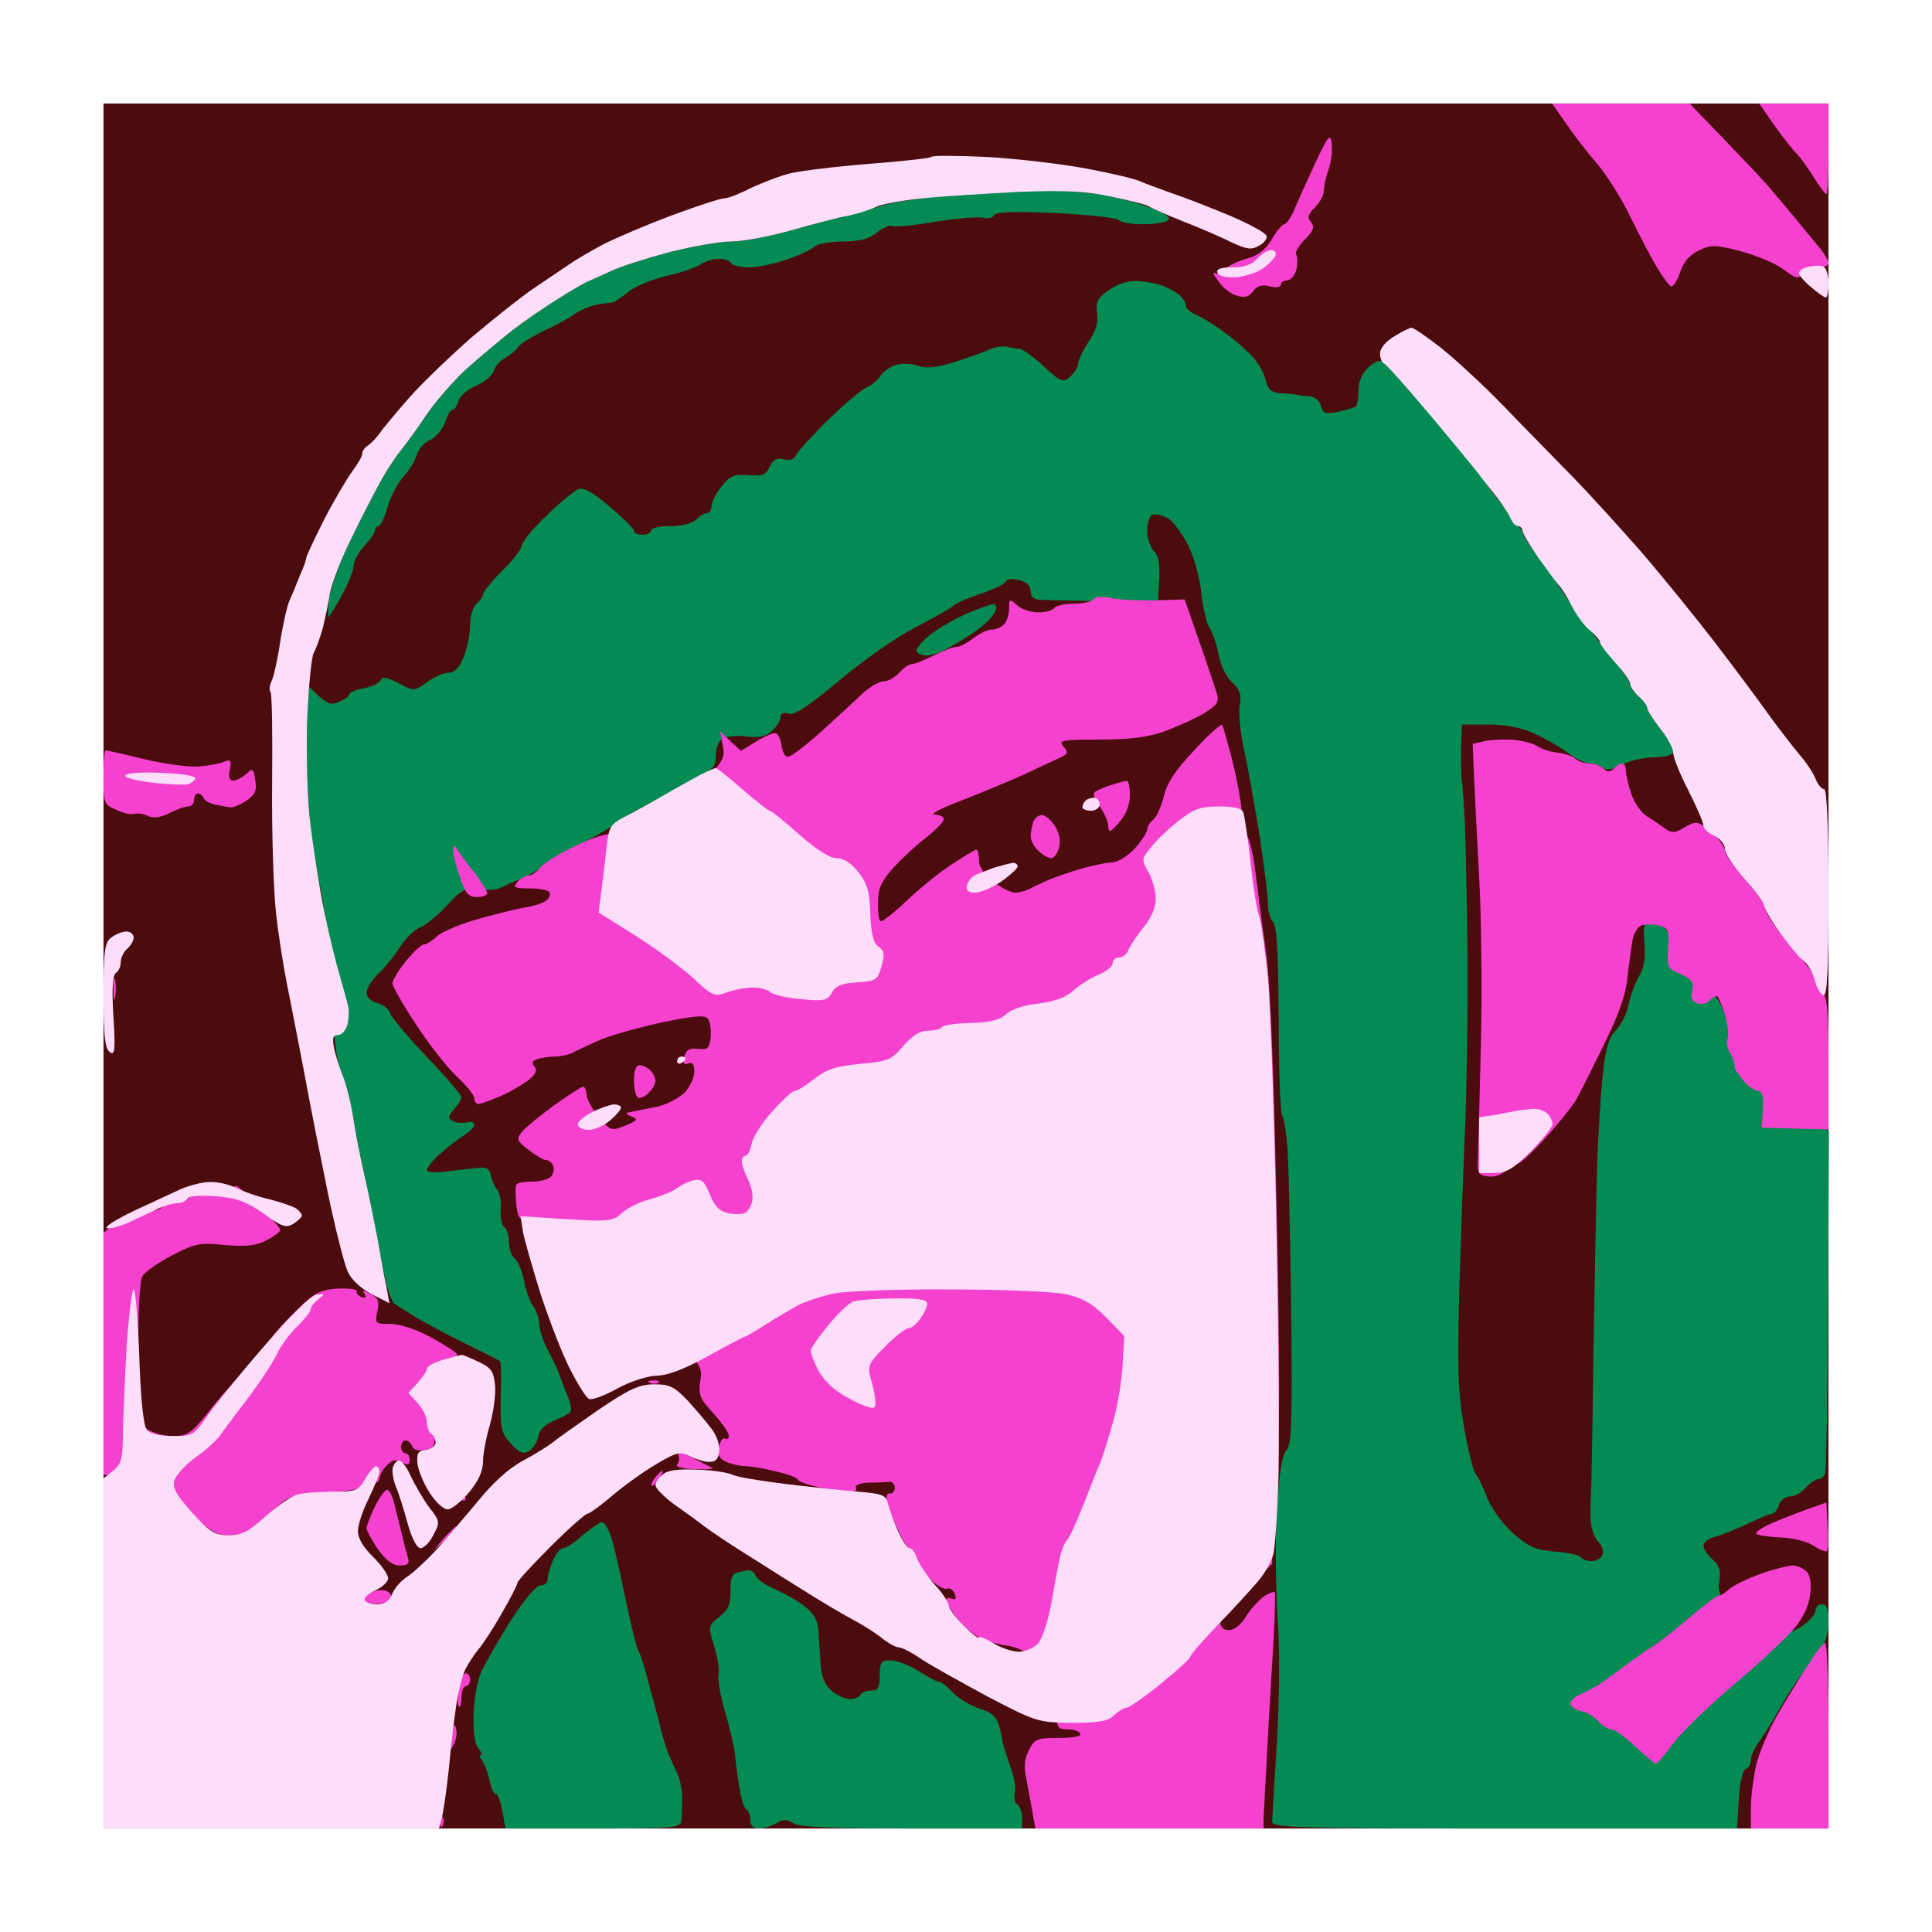 <?xml version="1.0" standalone="no"?>
<!DOCTYPE svg PUBLIC "-//W3C//DTD SVG 20010904//EN"
 "http://www.w3.org/TR/2001/REC-SVG-20010904/DTD/svg10.dtd">
<svg version="1.0" xmlns="http://www.w3.org/2000/svg"
 width="100%" height="100%" viewBox="0 0 448 448"
 preserveAspectRatio="xMidYMid meet">
<g transform="translate(0,448) scale(0.1,-0.1)"
fill="#4c0c0d" stroke="none">
<path d="M2240 4240 l-2000 0 0 -2000 0 -2000 2000 0 2000 0 0 2000 0 2000
-2000 0z"/>
</g>
<g transform="translate(0,448) scale(0.1,-0.1)"
fill="#048a53" stroke="none">
<path d="M2420 4038 c-47 0 -139 -5 -205 -10 -66 -5 -142 -16 -170 -25 -27 -9
-66 -19 -85 -24 -19 -4 -75 -19 -125 -33 -49 -14 -112 -26 -140 -26 -27 0 -92
-12 -144 -25 -52 -14 -113 -33 -135 -44 -23 -10 -48 -22 -56 -25 -8 -4 -38
-21 -66 -39 -29 -18 -76 -50 -106 -73 -29 -23 -78 -64 -108 -91 -30 -28 -73
-77 -94 -109 -22 -33 -48 -68 -57 -79 -9 -11 -29 -40 -43 -65 -14 -25 -46 -87
-71 -138 -25 -51 -48 -114 -52 -140 -3 -26 -3 -45 0 -42 2 3 17 26 31 52 14
26 26 55 26 66 0 10 11 31 25 46 14 15 25 31 25 37 0 5 4 9 8 9 4 0 14 20 21
45 7 24 24 56 37 70 13 14 26 36 30 49 3 13 17 29 30 35 14 6 30 25 36 41 5
17 13 30 18 30 4 0 10 9 13 20 3 11 21 27 40 35 20 8 38 24 42 35 3 11 16 25
28 31 12 7 25 18 29 25 5 7 29 22 55 35 27 12 60 30 74 40 14 10 39 20 55 23
16 2 32 5 36 5 3 1 19 11 35 24 15 13 55 29 88 37 33 7 69 20 80 27 11 7 29
13 42 13 12 0 25 -4 28 -10 3 -5 22 -10 42 -10 19 0 58 8 87 18 28 9 57 23 64
30 7 6 37 12 66 12 39 0 61 6 80 21 14 11 30 18 35 15 4 -3 50 1 101 10 51 8
101 12 110 9 10 -3 21 -1 25 6 5 8 46 9 143 5 75 -4 141 -11 146 -16 6 -6 30
-10 56 -10 25 0 51 4 57 8 9 6 0 14 -26 25 -22 10 -70 24 -108 32 -37 8 -106
14 -153 13z"/>
<path d="M2640 3828 c-23 2 -47 -6 -68 -20 -28 -20 -32 -28 -28 -54 3 -23 -3
-42 -20 -67 -13 -20 -24 -42 -24 -50 0 -8 -8 -21 -18 -30 -17 -15 -21 -14 -61
23 -24 22 -49 40 -55 41 -6 0 -20 2 -31 5 -11 2 -29 -1 -40 -6 -11 -6 -47 -18
-80 -29 -41 -13 -67 -16 -83 -10 -13 5 -35 7 -49 4 -14 -2 -32 -14 -40 -25 -8
-12 -23 -24 -33 -28 -10 -4 -50 -37 -88 -74 -38 -37 -72 -75 -76 -83 -4 -10
-13 -14 -28 -10 -17 4 -25 0 -33 -17 -9 -19 -16 -22 -49 -20 -33 3 -43 -1 -62
-25 -13 -15 -23 -36 -24 -45 0 -10 -5 -18 -11 -18 -6 0 -17 -7 -25 -15 -9 -9
-34 -15 -60 -15 -24 0 -44 -4 -44 -10 0 -5 -9 -10 -20 -10 -11 0 -20 4 -20 9
0 5 -25 30 -55 55 -38 33 -61 46 -73 42 -10 -4 -44 -31 -75 -62 -32 -30 -57
-61 -57 -69 0 -7 -20 -34 -45 -58 -25 -25 -45 -50 -45 -55 0 -5 -7 -15 -15
-22 -8 -7 -15 -29 -15 -50 0 -21 -7 -54 -15 -74 -10 -25 -22 -36 -36 -36 -11
0 -33 -10 -49 -22 -29 -21 -30 -21 -66 -2 -27 14 -38 16 -41 7 -3 -7 -20 -15
-39 -19 -19 -3 -34 -10 -34 -14 0 -4 -10 -12 -23 -17 -18 -9 -27 -6 -50 15
l-27 26 0 -130 c1 -71 5 -160 10 -199 4 -38 16 -108 25 -155 9 -47 20 -152 24
-235 5 -104 12 -161 23 -185 9 -19 21 -64 27 -100 5 -36 17 -96 26 -135 9 -38
20 -95 25 -125 5 -30 15 -80 22 -110 6 -30 17 -58 22 -63 6 -4 29 -18 51 -32
22 -13 74 -41 115 -61 41 -20 77 -38 79 -40 3 -2 4 -40 2 -84 -1 -73 1 -83 24
-108 20 -22 28 -25 43 -16 9 6 18 21 20 33 2 14 16 28 35 36 18 7 35 16 39 20
4 4 2 19 -4 33 -6 15 -15 38 -20 52 -5 14 -18 42 -29 62 -10 20 -19 47 -19 60
0 13 -7 31 -15 41 -7 11 -16 36 -20 57 -4 22 -13 44 -21 51 -8 6 -14 24 -14
40 0 15 -5 31 -11 34 -6 4 -9 22 -8 40 2 18 -2 39 -8 46 -6 8 -13 23 -15 34
-3 15 -10 19 -28 17 -14 -1 -46 -5 -72 -8 -28 -4 -48 -3 -48 3 0 5 12 21 28
35 15 14 39 33 54 43 16 9 28 22 28 27 0 6 -9 8 -19 5 -10 -2 -25 -1 -32 4
-11 6 -10 11 4 27 9 10 17 23 17 28 0 5 -36 47 -80 93 -44 46 -82 92 -85 101
-3 10 -17 21 -30 24 -15 4 -25 14 -25 24 0 10 12 29 26 43 15 13 37 41 51 62
13 21 35 42 48 47 13 5 41 28 62 51 33 36 41 40 72 36 20 -2 43 0 51 4 8 4 32
15 52 23 20 9 40 21 43 27 4 5 39 26 78 46 40 19 83 44 97 55 14 11 39 26 55
34 17 8 48 25 70 38 22 14 55 31 73 40 26 12 32 21 32 45 0 18 7 34 17 39 9 5
34 7 55 4 28 -3 44 0 58 13 11 10 20 24 20 32 0 9 6 12 19 8 13 -4 45 17 117
77 55 46 133 101 174 122 41 21 82 44 90 51 8 7 38 20 67 29 28 10 53 22 55
27 2 6 15 8 31 4 18 -5 27 -14 27 -26 0 -14 7 -20 28 -20 15 -1 81 -2 147 -3
l120 -1 3 51 c2 36 -2 56 -13 67 -8 9 -15 29 -15 46 0 16 5 33 11 37 6 3 22 0
36 -7 13 -7 35 -37 49 -65 14 -29 27 -79 30 -111 3 -32 12 -68 19 -80 8 -12
17 -40 21 -62 4 -23 17 -49 30 -62 19 -18 23 -29 19 -53 -4 -17 1 -65 10 -106
9 -41 25 -131 36 -199 10 -68 19 -138 19 -155 0 -18 5 -37 12 -44 9 -9 12 -73
13 -225 0 -116 4 -218 8 -224 5 -7 10 -43 13 -80 2 -38 6 -206 8 -375 3 -254
1 -309 -11 -321 -10 -9 -17 -53 -22 -137 -4 -67 -3 -177 1 -244 6 -76 5 -185
-1 -294 -6 -95 -11 -179 -11 -187 0 -13 72 -15 539 -15 l539 0 4 67 c2 39 9
68 16 71 7 2 12 12 12 21 0 10 9 29 19 42 10 14 31 47 46 74 16 28 37 62 49
77 12 15 31 41 44 57 14 19 22 43 22 70 0 30 -4 41 -15 41 -8 0 -15 -6 -15
-14 0 -8 -13 -24 -29 -35 -17 -13 -45 -21 -67 -21 -32 0 -46 8 -85 46 -41 40
-47 51 -42 78 4 23 0 36 -16 50 -12 11 -21 25 -21 32 0 8 12 17 26 20 14 4 48
17 75 30 27 13 53 24 58 24 5 0 13 9 16 20 3 11 15 20 26 20 10 0 27 9 36 20
10 11 23 20 29 20 7 0 14 6 16 13 3 6 6 188 7 402 l2 390 -115 114 c-91 91
-117 123 -126 156 -8 30 -30 60 -71 101 -36 35 -59 67 -59 80 0 14 -8 24 -22
28 -13 3 -27 6 -31 6 -5 0 -6 -21 -4 -47 3 -34 0 -57 -13 -78 -9 -16 -20 -46
-24 -65 -3 -19 -16 -45 -28 -58 -17 -17 -25 -42 -31 -100 -5 -42 -10 -131 -13
-197 -2 -66 -6 -266 -9 -445 -2 -179 -5 -332 -6 -340 -1 -8 -1 -32 -1 -52 1
-20 9 -44 18 -53 9 -8 13 -22 10 -30 -3 -8 -14 -15 -25 -15 -11 0 -22 4 -25 9
-3 5 -30 11 -60 13 -46 4 -61 11 -98 43 -24 22 -50 58 -60 83 -9 24 -21 49
-27 55 -5 7 -17 55 -26 107 -14 79 -16 133 -11 325 4 127 10 300 14 385 3 85
6 254 5 375 -1 121 -4 261 -6 310 -2 50 -6 97 -7 105 -2 8 -2 41 -2 73 l2 57
61 0 c40 0 76 -7 107 -21 26 -12 61 -32 78 -45 17 -13 40 -24 50 -24 11 0 25
-5 30 -10 7 -7 21 -5 44 6 18 10 53 18 77 18 29 1 43 5 43 15 0 7 -13 30 -30
51 -16 21 -30 42 -30 47 0 6 -9 18 -20 28 -11 10 -20 23 -20 29 0 6 -28 45
-63 87 -34 42 -74 96 -89 120 -15 24 -43 64 -62 89 -19 25 -35 49 -35 54 -1 6
-18 30 -39 55 -21 25 -45 57 -54 71 -9 14 -62 79 -118 145 -57 66 -108 123
-114 127 -6 4 -21 -2 -33 -14 -15 -14 -23 -33 -23 -54 0 -18 -3 -35 -7 -37 -5
-3 -23 -8 -41 -12 -29 -6 -34 -4 -39 14 -3 12 -14 21 -27 22 -11 1 -25 2 -31
4 -5 1 -22 3 -37 3 -20 2 -28 9 -33 30 -3 15 -16 38 -28 52 -12 14 -40 39 -62
55 -22 17 -52 36 -67 43 -16 6 -28 16 -28 22 0 7 -6 17 -12 23 -7 7 -24 17
-38 23 -14 6 -41 11 -60 12z"/>
<path d="M2303 3079 c-5 0 -30 -9 -57 -20 -27 -11 -67 -34 -88 -50 -21 -17
-36 -35 -32 -40 3 -5 13 -9 23 -9 10 0 29 6 42 13 13 7 38 21 54 32 17 10 38
27 48 37 9 9 17 22 17 28 0 5 -3 10 -7 9z"/>
<path d="M1396 950 c-6 0 -26 -14 -45 -30 -18 -17 -39 -30 -45 -30 -6 0 -17
-12 -23 -27 -7 -15 -13 -35 -13 -44 0 -9 -7 -16 -16 -15 -10 0 -37 -31 -71
-84 -29 -47 -60 -100 -68 -119 -8 -18 -16 -62 -17 -97 -1 -39 3 -69 11 -78 8
-9 10 -16 6 -16 -4 0 -3 -6 3 -12 5 -7 13 -28 17 -45 3 -18 10 -33 15 -33 4 0
11 -18 15 -40 l7 -40 203 0 c187 0 204 1 205 18 1 9 2 32 2 50 0 18 -4 44 -11
58 -6 13 -15 34 -21 47 -5 12 -14 42 -20 67 -6 25 -19 72 -28 105 -8 33 -19
65 -23 70 -3 6 -16 57 -28 115 -12 58 -26 122 -33 143 -6 20 -16 37 -22 37z"/>
<path d="M1736 839 c-6 -1 -18 -3 -27 -6 -12 -3 -16 -15 -15 -43 0 -30 -5 -43
-26 -59 -26 -21 -26 -21 -12 -68 8 -27 13 -56 10 -66 -2 -10 4 -48 15 -85 11
-37 22 -85 24 -107 2 -22 7 -57 11 -78 3 -20 10 -40 15 -43 5 -3 9 -14 9 -25
0 -12 7 -19 20 -19 11 0 29 6 40 12 16 10 24 10 40 0 14 -9 89 -12 275 -12
l255 0 0 24 c0 14 -5 28 -11 32 -6 3 -8 15 -6 26 3 11 -1 38 -10 61 -8 23 -16
49 -18 57 -1 8 -5 27 -9 41 -6 19 -18 29 -45 37 -20 7 -48 23 -61 37 -13 14
-27 25 -32 25 -5 0 -26 11 -48 25 -22 14 -51 25 -65 25 -22 0 -25 -4 -25 -35
0 -28 -4 -35 -19 -35 -11 0 -23 -4 -26 -10 -3 -5 -14 -10 -24 -10 -11 0 -29 8
-42 19 -16 13 -24 31 -26 62 -2 24 -4 59 -5 78 -2 24 -10 39 -33 57 -17 13
-48 30 -68 39 -21 9 -40 22 -44 30 -3 8 -10 14 -17 14z"/>
</g>
<g transform="translate(0,448) scale(0.1,-0.1)"
fill="#f441ce" stroke="none">
<path d="M3758 4240 l-159 0 33 -47 c18 -27 50 -68 71 -92 21 -25 51 -72 68
-105 17 -34 44 -88 62 -120 18 -32 37 -59 42 -60 6 -1 15 15 21 33 8 24 22 40
43 50 29 14 39 14 99 -2 36 -10 80 -28 98 -42 28 -21 34 -23 44 -10 7 8 23 15
36 15 13 0 24 4 24 10 0 5 -8 19 -17 31 -10 12 -35 42 -56 68 -21 25 -50 60
-64 76 -14 17 -62 67 -106 113 l-79 82 -160 0z"/>
<path d="M4159 4240 l-80 0 33 -47 c18 -26 41 -55 50 -65 10 -9 29 -35 43 -58
14 -22 27 -40 30 -40 3 0 5 47 5 105 l0 105 -81 0z"/>
<path d="M3088 4147 c-3 25 -8 19 -39 -47 -19 -41 -41 -90 -48 -107 -8 -18
-18 -33 -23 -33 -5 0 -18 -16 -29 -35 -15 -25 -32 -38 -59 -45 -21 -6 -43 -17
-50 -25 -7 -8 -17 -12 -23 -8 -6 3 -2 -6 9 -20 10 -15 30 -30 43 -33 17 -5 28
-2 37 11 9 12 20 16 38 11 15 -4 26 -2 26 4 0 5 7 10 15 10 8 0 17 11 21 24 3
14 3 29 0 35 -4 5 5 21 20 36 20 20 23 29 14 40 -9 11 -7 18 9 34 12 12 21 29
21 40 0 10 5 32 11 49 6 17 9 43 7 59z"/>
<path d="M2578 3093 c-22 5 -39 4 -43 -3 -3 -5 -24 -10 -45 -10 -21 0 -42 -4
-45 -10 -3 -5 -20 -10 -37 -10 -17 0 -40 7 -50 17 -17 15 -18 15 -18 -8 0 -14
-5 -30 -12 -37 -7 -7 -19 -12 -29 -12 -9 0 -28 -9 -42 -20 -14 -11 -31 -20
-39 -20 -8 0 -31 -9 -53 -20 -22 -11 -44 -20 -51 -20 -6 0 -19 -9 -29 -20 -10
-11 -26 -20 -36 -20 -10 0 -31 -12 -48 -27 -16 -16 -59 -55 -95 -88 -37 -33
-72 -60 -79 -60 -7 0 -13 12 -15 28 -2 15 -9 27 -15 27 -7 0 -27 -9 -46 -21
l-33 -20 -24 22 -24 23 6 -33 c6 -31 2 -38 -77 -117 l-84 -84 -57 0 c-44 0
-73 -7 -125 -32 -38 -18 -74 -41 -81 -50 -7 -10 -19 -18 -26 -18 -8 0 -19 -7
-26 -15 -11 -13 -7 -15 28 -15 23 0 43 -4 46 -9 3 -5 0 -13 -7 -19 -6 -5 -25
-12 -42 -15 -16 -2 -66 -14 -109 -26 -44 -12 -89 -30 -101 -41 -12 -11 -26
-20 -32 -20 -6 0 -25 -18 -42 -39 -17 -21 -31 -44 -31 -51 0 -7 24 -49 53 -93
29 -45 72 -100 95 -122 23 -21 42 -45 42 -52 0 -7 4 -13 9 -13 5 0 25 7 46 16
21 8 50 25 66 36 20 15 26 25 19 34 -8 8 -6 14 6 18 8 3 27 6 40 6 13 0 32 4
42 9 9 5 37 18 62 29 25 11 90 29 144 41 78 16 102 18 108 8 5 -6 7 -25 6 -42
-3 -26 -7 -30 -29 -27 -20 2 -28 -2 -32 -18 -4 -16 -2 -20 9 -16 10 4 14 -2
14 -19 0 -13 -10 -35 -22 -48 -13 -13 -41 -28 -63 -33 -22 -4 -44 -9 -50 -10
-5 -1 -14 -3 -20 -4 -5 -1 -1 -5 9 -9 17 -6 15 -9 -14 -21 -32 -13 -34 -13
-62 20 -15 19 -28 42 -28 52 0 10 -4 18 -8 18 -4 0 -35 -20 -67 -43 -33 -24
-67 -52 -75 -62 -13 -16 -12 -20 15 -41 17 -13 35 -24 41 -24 7 0 14 -6 17
-14 3 -7 0 -19 -6 -25 -6 -6 -26 -11 -43 -11 -18 0 -35 -3 -37 -7 -2 -5 -2
-25 0 -45 5 -38 5 -38 52 -38 l46 0 167 -167 c166 -166 168 -168 162 -204 -5
-32 -2 -42 30 -76 20 -22 36 -46 36 -52 0 -7 -4 -10 -9 -7 -5 3 -11 -6 -14
-20 -3 -20 1 -27 20 -35 13 -5 33 -9 43 -9 10 0 41 -5 69 -12 28 -6 51 -15 51
-19 0 -4 23 -12 50 -18 28 -6 60 -11 71 -11 11 0 17 5 14 10 -4 6 9 11 29 12
20 0 42 1 49 2 6 1 12 -6 12 -14 0 -8 -5 -14 -11 -13 -7 1 -10 -6 -7 -20 3
-12 14 -41 25 -64 10 -23 26 -47 34 -53 7 -7 14 -17 14 -23 0 -6 12 -23 26
-38 15 -15 32 -25 39 -23 7 3 15 -2 19 -12 4 -11 2 -15 -8 -11 -11 4 -13 1 -9
-11 3 -9 18 -30 32 -46 14 -15 37 -33 51 -38 14 -6 41 -12 60 -15 22 -3 49
-18 73 -41 34 -34 37 -40 37 -94 0 -55 1 -58 24 -58 14 0 28 -4 31 -10 4 -6
-15 -10 -49 -10 -51 0 -57 -2 -70 -28 -11 -21 -12 -39 -6 -68 4 -21 11 -56 14
-76 l7 -38 264 0 265 0 0 23 c1 12 3 63 6 112 2 50 9 162 14 249 6 88 8 161 6
164 -3 2 -15 -3 -27 -11 -11 -9 -30 -29 -40 -46 -11 -18 -27 -31 -39 -31 -13
0 -20 7 -20 18 0 10 27 44 60 77 l60 59 0 131 c0 77 4 135 10 141 8 8 8 168 1
520 -7 339 -15 547 -25 624 -9 63 -20 148 -25 189 -5 40 -14 78 -20 84 -6 6
-11 27 -11 47 0 20 -10 74 -21 121 -12 46 -23 86 -25 88 -3 3 -32 -23 -64 -58
-43 -45 -63 -75 -71 -106 -6 -25 -17 -50 -25 -56 -8 -6 -14 -17 -14 -23 0 -6
-13 -26 -29 -44 -17 -18 -40 -32 -53 -32 -13 0 -45 -7 -73 -15 -27 -8 -61 -20
-75 -26 -14 -6 -33 -15 -42 -20 -10 -5 -25 -9 -34 -9 -10 0 -32 11 -51 26 -21
16 -33 33 -33 50 0 13 -3 24 -6 24 -3 0 -29 -16 -58 -35 -29 -19 -76 -57 -105
-85 -29 -28 -56 -48 -59 -46 -4 2 -7 22 -6 44 0 32 8 49 35 79 19 21 52 52 73
68 22 17 41 36 44 43 2 7 -6 12 -20 13 -13 0 12 14 57 31 44 17 109 44 145 60
36 17 75 35 88 41 19 9 20 12 8 26 -13 14 -5 16 82 16 69 0 113 5 152 19 30
11 72 30 92 42 33 21 36 26 28 51 -5 16 -17 51 -26 78 -10 28 -24 69 -32 92
l-15 43 -66 -2 c-36 -1 -83 1 -103 5z"/>
<path d="M3515 2764 c-22 2 -53 1 -70 -2 l-30 -7 3 -75 c2 -41 7 -147 12 -235
5 -88 7 -261 4 -385 -3 -124 -6 -243 -7 -265 -2 -36 1 -40 24 -43 14 -2 31 4
39 12 7 9 18 16 26 16 7 0 38 28 69 63 31 34 62 73 70 87 8 14 36 70 63 125
35 71 52 117 56 160 4 33 9 72 12 87 3 14 12 29 20 32 9 3 27 3 40 0 23 -6 25
-11 22 -53 -3 -43 -1 -47 29 -60 27 -12 31 -19 27 -38 -4 -16 -1 -25 11 -29 9
-4 21 -2 28 5 6 6 14 11 18 11 3 0 12 -20 19 -44 7 -25 9 -49 6 -55 -4 -6 -1
-21 6 -33 7 -13 11 -26 10 -30 -1 -5 8 -19 20 -33 12 -14 28 -25 35 -25 9 0
13 -12 11 -42 l-3 -43 78 -2 77 -2 0 153 c0 124 -3 156 -15 166 -8 7 -15 19
-15 26 0 8 -15 31 -33 51 -18 21 -45 55 -60 75 -15 20 -27 42 -27 48 0 7 -20
35 -45 62 -25 28 -45 57 -45 66 0 8 -15 28 -32 43 -32 26 -34 26 -61 11 -22
-14 -31 -14 -45 -4 -9 7 -28 20 -43 29 -14 9 -30 33 -37 54 -7 21 -12 46 -12
54 0 8 -4 15 -8 15 -4 0 -13 -5 -20 -12 -9 -9 -15 -9 -24 0 -7 7 -21 12 -33
12 -12 0 -26 5 -32 11 -5 5 -25 12 -43 14 -17 2 -37 9 -44 14 -7 6 -30 12 -51
15z"/>
<path d="M245 2740 c-3 0 -5 -28 -5 -63 0 -59 1 -63 30 -75 16 -8 36 -12 42
-9 7 2 21 0 31 -5 12 -6 28 -4 49 6 17 9 37 16 45 16 7 0 13 7 13 15 0 8 4 15
9 15 5 0 11 -5 13 -10 2 -6 14 -13 28 -16 14 -3 30 -6 35 -6 6 -1 22 6 36 15
20 14 25 23 21 47 -4 28 -6 30 -21 15 -10 -8 -23 -15 -30 -15 -9 0 -12 9 -8
26 4 20 1 24 -12 18 -9 -4 -34 -9 -56 -11 -22 -3 -80 5 -128 16 -48 12 -90 21
-92 21z"/>
<path d="M2613 2669 c-5 0 -20 -4 -35 -9 -14 -4 -31 -11 -37 -15 -8 -4 -5 -16
9 -35 11 -15 20 -36 20 -47 1 -15 5 -13 25 10 16 18 25 40 25 63 0 19 -3 34
-7 33z"/>
<path d="M2416 2590 c-8 0 -17 -7 -20 -16 -3 -9 -6 -24 -6 -33 0 -10 8 -25 18
-34 10 -10 24 -17 30 -17 6 0 14 11 18 25 4 16 0 34 -10 50 -9 14 -23 25 -30
25z"/>
<path d="M1063 2506 c-10 16 -12 16 -12 3 -1 -8 6 -36 15 -62 13 -39 20 -47
40 -47 13 0 24 4 24 9 0 4 -12 24 -27 44 -16 19 -33 43 -40 53z"/>
<path d="M267 2208 c-3 9 -5 -1 -4 -23 0 -22 2 -30 4 -17 2 12 2 30 0 40z"/>
<path d="M1483 2010 c-8 0 -13 -13 -13 -34 0 -19 4 -37 9 -41 5 -3 17 2 25 11
9 8 16 21 16 28 0 6 -5 17 -12 24 -7 7 -18 12 -25 12z"/>
<path d="M548 1730 c-4 0 -10 -4 -13 -10 -3 -5 -26 -10 -50 -10 -24 0 -47 -4
-50 -10 -3 -5 -17 -10 -30 -10 -13 0 -27 -4 -30 -10 -3 -5 -23 -10 -43 -10
-25 -1 -46 -9 -64 -25 l-28 -24 0 -281 0 -280 58 0 58 0 69 -70 c61 -61 74
-70 106 -70 30 0 47 9 90 47 51 47 54 48 128 51 42 2 80 8 86 13 5 5 17 9 27
9 10 0 18 5 18 12 0 6 7 20 16 29 13 14 21 16 35 8 15 -7 19 -6 19 6 0 8 -4
15 -10 15 -5 0 -10 7 -10 15 0 8 5 15 10 15 6 0 13 -6 16 -14 3 -8 15 -11 30
-8 23 4 24 7 24 86 0 75 2 85 25 106 14 13 25 26 25 29 0 4 -26 21 -59 39 -36
20 -73 32 -96 32 -35 0 -36 1 -30 29 5 24 2 32 -16 41 -17 9 -20 9 -14 0 5 -8
3 -11 -6 -8 -8 3 -13 9 -12 14 1 5 -20 7 -45 6 -41 -3 -54 -10 -99 -55 -29
-28 -53 -56 -53 -62 0 -6 -18 -29 -41 -50 -23 -22 -66 -70 -96 -107 -49 -62
-57 -68 -91 -68 -21 0 -48 7 -60 16 -21 15 -22 21 -22 175 0 88 4 169 10 179
5 10 36 32 69 49 54 28 65 30 123 24 49 -4 72 -2 96 11 18 9 32 20 32 24 0 4
-22 29 -48 55 -26 26 -51 47 -54 47z"/>
<path d="M1514 1279 c-11 0 -14 -3 -6 -6 7 -3 16 -2 19 1 4 3 -2 6 -13 5z"/>
<path d="M1601 1102 c-25 14 -32 16 -28 5 3 -8 2 -18 -3 -23 -5 -5 14 -10 43
-11 29 -1 45 1 37 4 -8 4 -30 15 -49 25z"/>
<path d="M1536 1070 c-2 0 -9 -7 -16 -15 -7 -9 -11 -17 -9 -20 3 -2 10 5 17
15 7 11 10 20 8 20z"/>
<path d="M899 1025 c-4 3 -17 -13 -29 -37 -11 -23 -20 -46 -20 -52 0 -5 12
-27 26 -48 19 -26 34 -38 51 -38 19 0 23 4 19 18 -3 9 -10 37 -16 62 -6 25
-14 55 -17 68 -3 12 -9 25 -14 27z"/>
<path d="M1075 1010 c-3 0 -5 -2 -5 -5 0 -3 2 -5 5 -5 3 0 5 2 5 5 0 3 -2 5
-5 5z"/>
<path d="M4238 942 l-3 54 -45 -16 c-25 -9 -63 -24 -84 -33 -22 -10 -36 -20
-33 -24 4 -3 29 -7 56 -8 28 -1 62 -10 76 -19 15 -10 29 -15 31 -13 3 3 4 29
2 59z"/>
<path d="M1057 940 c-2 0 -14 -12 -28 -27 l-24 -28 28 24 c15 14 27 26 27 28
0 2 -1 3 -3 3z"/>
<path d="M4156 850 c-11 -1 -45 -9 -75 -20 -30 -11 -61 -26 -71 -35 -9 -8 -20
-15 -24 -15 -5 0 -34 -22 -65 -48 -31 -27 -69 -57 -86 -68 -16 -10 -48 -32
-70 -49 -22 -16 -49 -36 -60 -43 -11 -6 -30 -17 -43 -22 -13 -6 -22 -16 -20
-23 3 -6 14 -13 25 -15 12 -2 29 -12 39 -23 9 -10 23 -19 31 -19 7 0 32 -18
55 -40 24 -22 45 -40 48 -40 3 0 21 22 40 47 19 26 82 87 140 136 58 49 120
107 138 128 22 25 36 54 39 79 4 25 1 46 -7 55 -7 8 -22 15 -34 15z"/>
<path d="M892 792 c-10 3 -27 -1 -37 -8 -16 -12 -16 -14 -2 -20 9 -3 24 -4 33
-2 10 1 19 8 21 14 2 6 -5 14 -15 16z"/>
<path d="M4232 670 c-4 0 -21 -21 -37 -47 -17 -25 -48 -76 -69 -112 -22 -36
-45 -91 -53 -121 -7 -30 -13 -76 -13 -102 l0 -48 90 0 90 0 0 215 c0 118 -3
215 -8 215z"/>
<path d="M1080 600 c-5 0 -12 -16 -16 -35 -3 -20 -4 -39 0 -42 3 -4 6 6 6 20
0 15 5 27 10 27 6 0 10 7 10 15 0 8 -4 15 -10 15z"/>
<path d="M1058 468 c-3 16 -4 15 -11 -1 -4 -10 -7 -26 -7 -35 1 -15 2 -15 11
1 6 10 9 25 7 35z"/>
<path d="M1026 267 c-3 4 -6 -2 -5 -13 0 -11 3 -14 6 -6 3 7 2 16 -1 19z"/>
</g>
<g transform="translate(0,448) scale(0.1,-0.1)"
fill="#fcddfa" stroke="none">
<path d="M2290 4116 c-69 3 -128 4 -131 0 -3 -3 -67 -10 -144 -16 -76 -6 -158
-16 -183 -22 -24 -6 -65 -22 -91 -34 -25 -13 -53 -24 -62 -24 -9 0 -63 -18
-120 -39 -57 -21 -129 -52 -159 -67 -30 -16 -66 -37 -80 -47 -14 -9 -50 -34
-80 -54 -30 -20 -95 -72 -145 -114 -49 -43 -115 -106 -145 -140 -30 -34 -61
-71 -69 -83 -8 -11 -21 -25 -28 -29 -7 -4 -13 -13 -13 -19 0 -6 -11 -25 -24
-42 -12 -17 -42 -67 -65 -112 -22 -44 -41 -84 -41 -88 0 -4 -6 -22 -14 -39 -7
-18 -18 -45 -25 -60 -6 -15 -16 -60 -22 -100 -6 -40 -15 -79 -20 -88 -4 -9 -5
-19 -2 -23 4 -3 5 -98 4 -210 -1 -113 3 -249 9 -303 6 -54 18 -129 26 -168 8
-38 25 -128 39 -200 13 -71 38 -197 55 -280 17 -82 38 -165 46 -183 9 -20 31
-40 56 -53 l41 -21 -7 39 c-5 21 -14 72 -21 113 -8 41 -21 107 -30 145 -9 39
-21 99 -26 135 -6 36 -17 79 -24 95 -7 17 -16 45 -20 63 -5 25 -3 32 9 32 9 0
18 11 22 25 3 14 4 33 1 43 -2 9 -14 52 -26 94 -11 42 -28 114 -36 160 -8 46
-20 124 -26 173 -6 50 -9 153 -7 230 3 77 10 149 15 160 6 11 16 38 22 60 5
22 13 58 16 79 4 22 26 80 51 130 24 50 56 111 70 136 14 25 34 54 43 65 9 11
35 46 57 79 21 32 64 81 94 109 30 27 79 68 108 91 30 23 77 55 106 73 28 18
58 35 66 39 8 3 33 15 56 25 22 11 83 30 135 44 52 13 117 25 144 25 28 0 91
12 140 26 50 14 109 30 133 34 23 5 51 14 63 20 11 6 59 15 107 20 48 5 149
11 224 15 105 4 155 2 215 -11 43 -9 83 -19 88 -23 6 -4 42 -20 80 -35 39 -15
89 -37 111 -48 34 -16 46 -18 63 -8 12 6 20 17 18 23 -2 7 -39 27 -83 46 -43
18 -104 42 -134 52 -30 11 -64 23 -75 28 -11 6 -67 19 -125 30 -59 11 -162 23
-230 27z"/>
<path d="M2947 3900 c-7 0 -22 -9 -32 -20 -12 -14 -31 -20 -57 -20 -28 0 -38
-4 -35 -12 2 -8 19 -12 43 -11 21 2 50 11 63 21 14 10 27 24 29 30 2 7 -3 12
-11 12z"/>
<path d="M4228 3862 c-7 3 -23 2 -36 -1 -13 -3 -22 -10 -20 -16 1 -5 14 -20
29 -32 15 -13 30 -23 33 -23 3 0 6 15 6 34 0 19 -6 36 -12 38z"/>
<path d="M3273 3720 c-4 0 -23 -9 -40 -20 -19 -11 -33 -28 -33 -39 0 -11 4
-21 8 -23 5 -1 53 -55 106 -118 53 -63 104 -125 114 -138 9 -13 29 -37 43 -55
14 -18 28 -40 32 -49 4 -10 11 -18 17 -18 5 0 10 -5 10 -10 0 -6 17 -34 37
-63 20 -28 41 -57 47 -63 6 -6 20 -28 31 -50 11 -21 30 -47 43 -57 12 -10 22
-22 22 -26 0 -5 16 -26 35 -47 19 -21 35 -43 35 -49 0 -7 9 -20 20 -30 11 -10
20 -22 20 -28 0 -5 14 -26 30 -47 17 -21 30 -46 30 -56 0 -11 16 -50 35 -87
19 -38 35 -74 35 -81 0 -7 11 -18 25 -24 14 -7 25 -20 25 -31 0 -10 20 -41 45
-69 25 -27 45 -55 45 -61 0 -6 17 -35 37 -63 21 -29 45 -59 55 -66 10 -7 21
-27 26 -44 4 -18 13 -33 20 -36 9 -3 12 54 12 237 0 158 -4 241 -10 241 -6 0
-15 11 -20 24 -5 13 -22 39 -38 57 -16 19 -49 62 -73 95 -24 34 -80 109 -123
165 -44 57 -120 151 -170 209 -50 57 -120 134 -156 171 -36 37 -108 110 -160
164 -52 54 -121 117 -152 141 -31 24 -60 44 -65 44z"/>
<path d="M1659 2699 c-2 0 -17 -7 -34 -15 -16 -9 -48 -26 -70 -39 -22 -13 -63
-36 -91 -51 -51 -26 -51 -26 -58 -82 -3 -32 -9 -77 -12 -102 l-6 -46 83 -52
c46 -29 106 -73 134 -98 47 -44 52 -46 81 -35 17 6 44 11 60 11 17 0 35 -5 41
-11 6 -6 38 -13 71 -16 53 -5 61 -3 71 15 8 16 23 22 58 24 44 3 48 5 57 37 8
27 7 36 -7 46 -12 8 -17 30 -19 76 -1 51 -7 70 -27 96 -17 22 -35 33 -51 33
-16 0 -47 20 -87 55 -33 30 -64 55 -68 55 -4 0 -32 23 -64 50 -32 28 -59 50
-62 49z"/>
<path d="M373 2688 c-49 2 -83 -1 -83 -7 0 -5 29 -12 64 -16 35 -4 71 -5 80
-4 9 2 18 9 19 14 1 6 -32 11 -80 13z"/>
<path d="M2537 2630 c-8 0 -17 -3 -20 -7 -4 -3 -7 -10 -7 -15 0 -4 9 -8 20 -8
11 0 20 7 20 15 0 8 -6 15 -13 15z"/>
<path d="M2826 2610 c-43 0 -58 -6 -94 -34 -24 -19 -53 -47 -64 -62 -21 -26
-21 -28 -5 -56 9 -16 17 -44 17 -62 0 -20 -10 -44 -28 -66 -16 -19 -31 -43
-35 -52 -3 -10 -13 -18 -22 -18 -8 0 -15 -6 -15 -14 0 -7 -15 -19 -32 -26 -18
-7 -45 -24 -59 -37 -18 -16 -43 -25 -80 -30 -32 -3 -63 -13 -75 -24 -15 -14
-38 -20 -83 -21 -34 -1 -64 -5 -67 -10 -3 -4 -17 -8 -32 -8 -19 0 -36 -11 -57
-35 -28 -33 -36 -36 -100 -42 -56 -5 -77 -12 -106 -34 -20 -16 -41 -29 -47
-29 -5 0 -28 -21 -51 -47 -23 -25 -45 -59 -48 -75 -3 -15 -9 -28 -14 -28 -5 0
-9 -6 -9 -13 0 -8 7 -27 15 -43 8 -16 12 -39 9 -51 -3 -12 -11 -24 -18 -26 -7
-3 -24 -3 -38 0 -19 4 -31 16 -42 43 -13 32 -19 37 -38 33 -13 -3 -30 -12 -38
-18 -8 -7 -35 -18 -60 -25 -25 -6 -55 -21 -67 -32 -21 -20 -30 -21 -129 -15
l-107 7 6 -38 c4 -20 23 -86 42 -147 20 -60 50 -138 68 -172 18 -35 37 -65 43
-67 7 -3 36 8 65 24 31 17 70 29 91 30 25 0 65 15 119 45 45 25 83 45 85 45 3
0 23 12 47 27 23 15 58 35 77 46 19 10 58 22 85 28 28 5 148 10 267 9 120 0
241 -5 269 -11 40 -9 61 -21 94 -54 l42 -43 -4 -68 c-2 -37 -12 -100 -24 -138
-11 -39 -24 -80 -29 -91 -5 -11 -21 -51 -36 -90 -15 -38 -32 -77 -39 -85 -7
-8 -15 -28 -18 -45 -4 -16 -12 -63 -19 -102 -7 -40 -21 -82 -30 -93 -10 -11
-30 -20 -45 -20 -16 0 -43 9 -60 20 -18 11 -33 17 -33 13 0 -4 -16 8 -35 27
-19 19 -35 40 -35 47 0 7 -15 30 -34 50 -18 21 -36 48 -40 61 -4 12 -11 22
-17 22 -5 0 -16 17 -26 38 -9 20 -19 48 -23 62 -5 23 -11 26 -70 31 -36 3
-112 11 -169 18 -57 7 -112 16 -122 21 -9 5 -46 11 -81 12 -44 2 -70 -1 -81
-11 -10 -7 -17 -19 -17 -25 0 -7 18 -25 40 -42 23 -16 56 -40 74 -54 19 -14
55 -38 82 -55 26 -16 88 -56 138 -87 50 -32 107 -65 126 -75 19 -10 48 -28 63
-40 16 -13 34 -23 41 -23 7 0 31 -12 52 -27 21 -14 91 -53 154 -87 113 -59
117 -60 196 -61 64 0 84 4 98 18 10 9 22 17 28 17 6 0 42 25 79 55 38 31 69
59 69 63 0 4 28 37 63 73 34 35 76 81 94 102 18 21 35 53 37 70 3 18 8 86 10
152 3 66 1 331 -4 590 -5 259 -14 524 -20 590 -7 66 -16 129 -20 140 -5 11
-14 67 -20 123 -6 57 -14 110 -17 118 -3 10 -22 14 -57 14z"/>
<path d="M2348 2479 c-7 -1 -26 -6 -43 -11 -16 -6 -37 -14 -45 -18 -8 -4 -16
-15 -18 -24 -2 -11 4 -16 19 -16 13 0 40 12 61 26 21 15 38 31 38 35 0 5 -6 9
-12 8z"/>
<path d="M293 2320 c-10 0 -26 -7 -35 -14 -15 -11 -18 -31 -18 -133 0 -92 3
-123 14 -132 12 -10 14 1 9 82 -4 65 -2 96 6 101 6 4 11 15 11 25 0 10 7 24
15 31 8 7 15 19 15 26 0 8 -8 14 -17 14z"/>
<path d="M1580 2030 c-5 0 -10 -5 -10 -11 0 -5 5 -7 10 -4 6 3 10 8 10 11 0 2
-4 4 -10 4z"/>
<path d="M1423 1919 c-10 -1 -33 -9 -50 -18 -18 -9 -33 -22 -33 -28 0 -7 11
-13 25 -13 14 0 36 10 50 22 14 12 25 25 25 30 0 4 -8 7 -17 7z"/>
<path d="M3556 1909 c-12 -1 -28 -3 -36 -4 -8 -2 -32 -6 -52 -10 l-38 -6 0
-64 0 -65 35 0 c28 0 43 9 85 50 27 28 50 57 50 63 0 7 -5 18 -12 25 -7 7 -21
11 -32 11z"/>
<path d="M486 1739 c-17 0 -47 -8 -66 -16 -19 -9 -69 -32 -110 -51 -41 -20
-69 -37 -62 -40 7 -2 29 4 50 13 20 10 50 23 66 31 16 8 37 14 47 14 10 0 21
5 24 11 4 6 30 8 67 5 47 -4 69 -12 109 -40 43 -31 52 -34 69 -24 11 7 20 16
20 19 0 4 -6 11 -12 16 -7 5 -35 15 -63 22 -27 6 -63 19 -79 27 -16 8 -43 14
-60 13z"/>
<path d="M310 1490 c-4 0 -11 -57 -16 -127 -4 -71 -8 -161 -9 -201 0 -64 -3
-76 -22 -92 l-23 -18 0 -406 0 -406 389 0 389 0 7 27 c4 16 11 66 16 113 4 47
12 112 17 146 5 33 15 71 22 85 7 13 20 33 29 44 10 11 34 48 54 83 20 35 37
67 37 72 0 4 35 42 77 84 42 42 81 76 85 76 5 0 31 19 58 42 27 23 73 56 102
73 47 28 56 30 78 18 14 -7 34 -13 45 -13 15 0 21 7 23 26 1 14 -7 38 -19 52
-11 15 -36 44 -55 65 -30 31 -41 37 -76 37 -35 0 -58 -10 -133 -61 -49 -34
-97 -68 -105 -75 -9 -7 -39 -26 -67 -41 -34 -18 -71 -52 -108 -98 -32 -38 -75
-89 -97 -113 -22 -23 -51 -50 -65 -59 -14 -9 -29 -27 -34 -40 -6 -15 -17 -23
-33 -23 -14 0 -27 4 -30 9 -4 5 7 15 24 23 16 7 30 20 30 28 0 9 -16 31 -35
50 -22 21 -35 43 -35 59 0 15 11 49 25 76 13 28 25 56 25 63 0 6 -4 12 -8 12
-4 0 -16 -13 -25 -29 -16 -28 -22 -30 -77 -30 -32 0 -69 -3 -82 -7 -13 -4 -45
-26 -72 -50 -39 -35 -56 -44 -85 -44 -33 0 -44 7 -85 52 -36 40 -46 57 -42 74
4 13 25 37 49 54 24 17 49 40 57 51 8 12 38 51 65 87 28 37 58 83 67 102 9 19
30 48 47 64 17 17 31 34 31 39 0 6 8 16 18 24 16 13 16 13 -4 11 -13 -2 -62
-50 -121 -119 -55 -63 -114 -136 -132 -162 -31 -45 -34 -47 -80 -47 -30 0 -53
5 -61 15 -7 9 -14 71 -17 170 -3 85 -9 155 -13 155z"/>
<path d="M2073 1469 c-43 0 -86 -4 -95 -7 -10 -4 -36 -29 -58 -56 -22 -26 -40
-53 -40 -58 0 -6 7 -24 15 -41 8 -18 30 -42 48 -54 17 -12 44 -26 60 -32 23
-9 27 -8 27 7 0 9 -4 33 -10 52 -9 32 -8 37 32 77 23 24 48 43 55 43 6 0 19
10 27 22 9 12 16 28 16 35 0 10 -21 13 -77 12z"/>
<path d="M1070 1338 c-3 0 -22 -5 -42 -11 -21 -6 -38 -15 -38 -21 0 -5 -10
-20 -22 -33 l-21 -23 21 -23 c12 -13 22 -33 22 -45 0 -11 5 -24 10 -27 6 -3
10 -12 10 -20 0 -7 -10 -15 -22 -17 -19 -2 -22 -8 -20 -32 2 -15 14 -46 28
-67 13 -21 32 -39 42 -39 9 0 32 18 50 40 21 25 32 49 32 70 0 18 7 56 16 86
8 29 14 70 12 91 -3 32 -8 41 -38 55 -19 9 -37 17 -40 16z"/>
<path d="M952 1058 c-10 23 -22 37 -29 35 -7 -3 -13 -13 -13 -23 0 -11 4 -29
10 -42 5 -13 17 -49 25 -80 10 -36 22 -58 30 -58 8 0 22 14 30 31 16 29 15 32
-10 64 -14 19 -33 52 -43 73z"/>
</g>
</svg>
